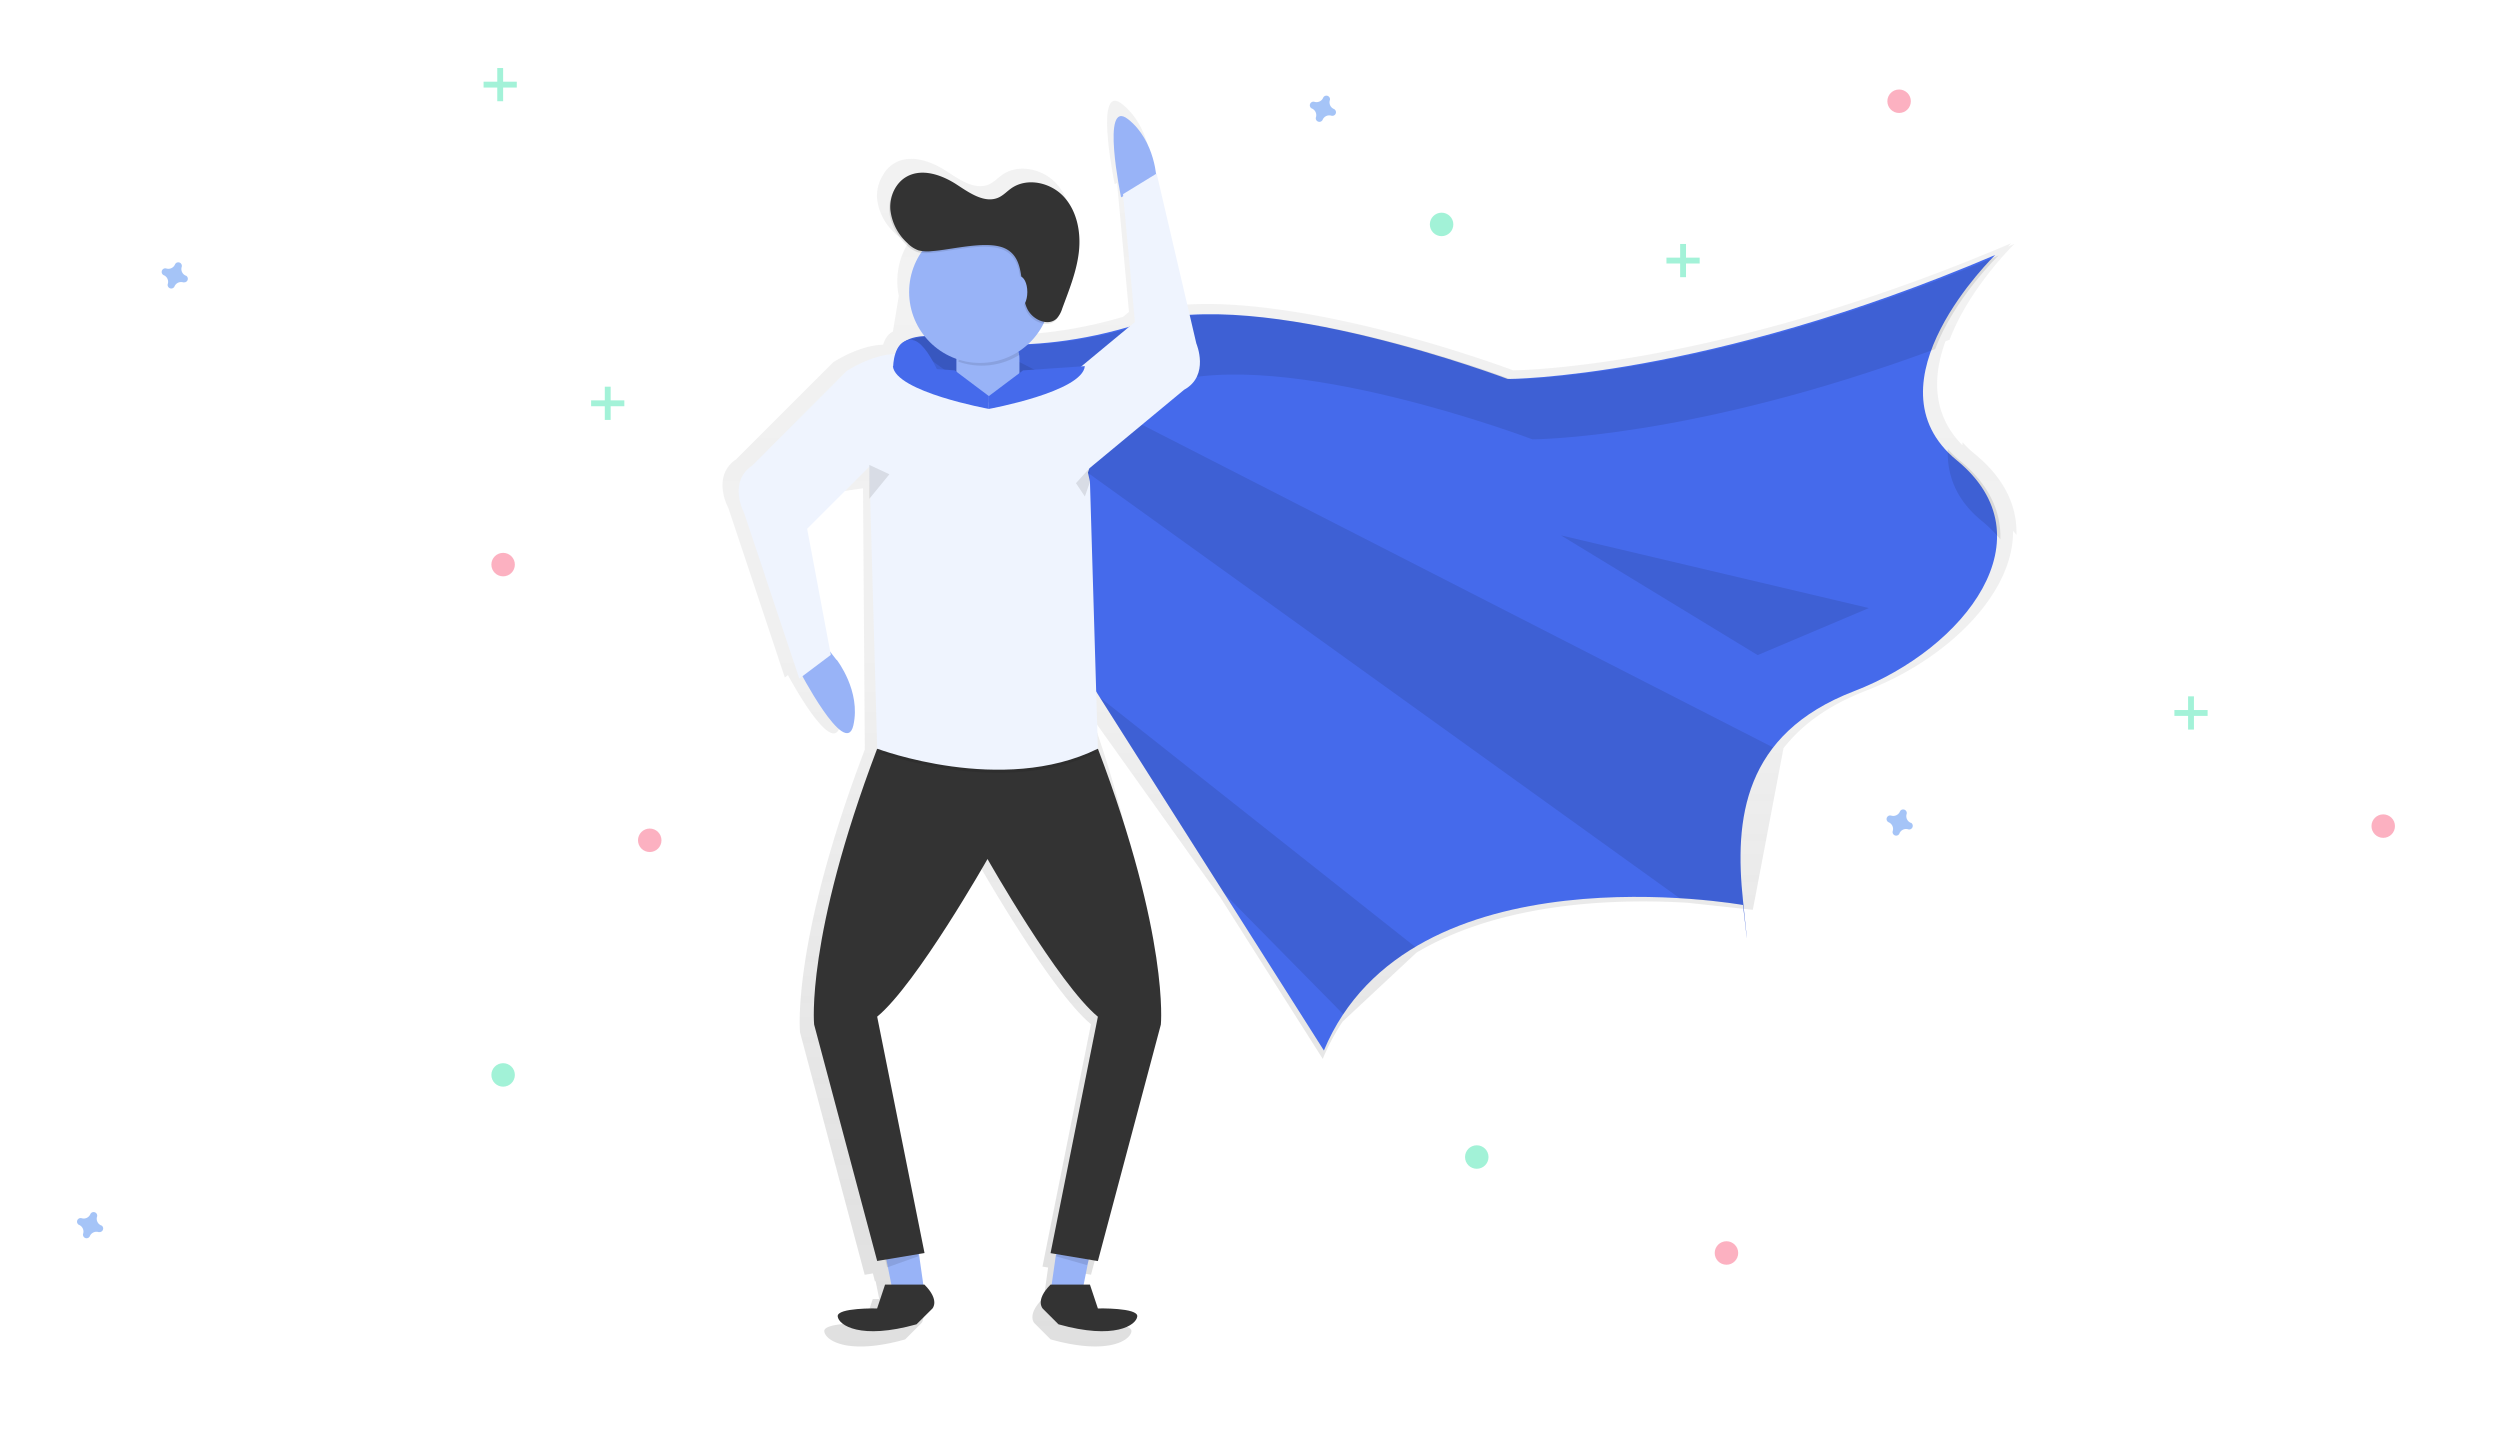 <svg id="Layer_1" data-name="Layer 1" xmlns="http://www.w3.org/2000/svg" xmlns:xlink="http://www.w3.org/1999/xlink" viewBox="0 0 945 540"><defs><style>.cls-1{fill:none;}.cls-2{fill:url(#linear-gradient);}.cls-3{fill:#98b3f7;}.cls-4{fill:#456aeb;}.cls-5{clip-path:url(#clip-path);}.cls-6,.cls-7{opacity:0.1;}.cls-10,.cls-11,.cls-12,.cls-6{isolation:isolate;}.cls-8{fill:#333;}.cls-9{fill:#eff4fe;}.cls-10{fill:#fa6484;}.cls-10,.cls-11,.cls-12,.cls-13{opacity:0.5;}.cls-11{fill:#4d8af0;}.cls-12,.cls-14{fill:#47e6b1;}</style><linearGradient id="linear-gradient" x1="664.44" y1="-39" x2="664.44" y2="431.9" gradientTransform="matrix(1, 0, 0, -1, -146.79, 470)" gradientUnits="userSpaceOnUse"><stop offset="0" stop-color="gray" stop-opacity="0.25"/><stop offset="0.54" stop-color="gray" stop-opacity="0.12"/><stop offset="1" stop-color="gray" stop-opacity="0.1"/></linearGradient><clipPath id="clip-path"><path class="cls-1" d="M353.32,127.11s32.32,9.69,77.59-4.85,139,21,139,21,74.36,0,184.28-46.88c0,0-50.11,48.49-14.55,77.59s3.24,71.12-38.79,87.29-45.26,48.49-42,79.21,0,1.62,0,1.62-126.09-22.63-158.42,55l-160-252.18S330.69,125.5,353.32,127.11Z"/></clipPath></defs><rect class="cls-1" width="945" height="540"/><path class="cls-2" d="M746.58,171.69a40.79,40.79,0,0,1-4.76-4.53v1.17c-11.62-11.86-11.21-26.21-6.45-39.31l1.57-.58c7.47-19.74,24.58-36.3,24.58-36.3L759,93.21l1.25-1.27C654.1,137.2,580.26,139.84,572,140c-5.07-1.91-46.89-17.14-87.35-22.82-12.73-1.84-25.37-2.77-36.72-2L435.22,60.39l-.25.15c-.59-4.69-2.8-14.91-10.86-21.24-10.78-8.42-2.75,30.29-2.75,30.29l.88-.42,4.51,48.74-2.2,1.84a167.69,167.69,0,0,1-39.2,6.76,27.47,27.47,0,0,0,6-8,5.31,5.31,0,0,0,4.8-1.42,6.68,6.68,0,0,0,1.06-1.48,14,14,0,0,0,1.4-3c2.65-7.11,5.54-14.24,6.4-21.77s-.55-15.7-5.62-21.35S385,61.73,378.83,66.09c-1.61,1.13-3,2.62-4.73,3.48-5.38,2.6-11.34-1.62-16.35-4.88-5.81-3.79-13.5-6.51-19.53-3.07a11.94,11.94,0,0,0-4.47,4.59A14.64,14.64,0,0,0,331.53,75a20.49,20.49,0,0,0,6.61,13,11.33,11.33,0,0,0,4.33,2.82,7,7,0,0,0,1.28.28,27.54,27.54,0,0,0-4,20.75l-2.24,13.51c-2,.92-3.08,3-3.7,4.93-9.33.27-18.87,6.67-18.87,6.67l-36.66,36.65c-9.5,6.45-3,18.33-3,18.33l21.38,64.15,1.18-.89c4.39,8,17.26,30,19.74,19,3-13.32-6.4-25.41-6.4-25.41H311l-2.44-3.14L299.63,198,311,186.79l15.22-2.22.68,98.75C299,356.63,302.41,390.23,302.41,390.23l24.44,91.64,3.11-.52.76,3,.27-.09,1.36,6.76h-2.44l-3.06,9.17s-15.61-.34-15.27,3.05,8.83,9.17,30.55,3.06l6.11-6.11s3.06-3.06-3.06-9.17h-.43l-1.69-11.87,2.12-.35-18.33-91.66c15.27-12.57,42.76-61.1,42.76-61.1s27.49,48.54,42.77,61.1l-18.33,91.63,2.13.36L394.51,491h-.44c-6.11,6.11-3.05,9.17-3.05,9.17l6.11,6.11c21.73,6.11,30.21.34,30.55-3.05s-15.27-3.06-15.27-3.06L409.35,491h-2.44l1.76-8.79.31-.94,3.43.57,24.44-91.64s-.46-52.95-24.19-119.14l48.75,68.36L500,400.25a82.56,82.56,0,0,1,7.5-14.07l27.91-26.07c32.44-19.3,75.75-20.46,102.5-18.86l24.66,2.66,11.59-61.08c6.76-8.7,16.79-16.21,31.37-21.82,30.25-11.64,55.61-36.34,55.41-60.35.44.49.87,1,1.28,1.48C762.51,191.52,757.9,181,746.58,171.69ZM411.77,262.31l0-1.13,1.4,2.21Z"/><path class="cls-3" d="M316.31,249.44h-.11l-5.43-7L302,251.22l1,1.46-1.11.27s17.73,34.24,20.68,21.24S316.31,249.44,316.31,249.44Z"/><path id="_83eae6ee-46c5-4585-a2a2-a187faac01c1" data-name="83eae6ee-46c5-4585-a2a2-a187faac01c1" class="cls-4" d="M353.32,127.11s32.32,9.69,77.59-4.85,139,21,139,21,74.36,0,184.28-46.88c0,0-50.11,48.49-14.55,77.59s3.24,71.12-38.79,87.29-45.26,48.49-42,79.21,0,1.62,0,1.62-126.09-22.63-158.42,55l-160-252.18S330.69,125.5,353.32,127.11Z"/><g class="cls-5"><polygon class="cls-6" points="273.21 79.52 675.71 368.86 699.96 297.74 273.21 79.52"/><polygon class="cls-6" points="297.46 170.04 520.53 396.34 552.86 372.1 297.46 170.04"/></g><g class="cls-7"><path d="M362.66,149.92s32.32,9.7,77.59-4.85,139,21,139,21,60.15,0,152.23-34.11c7.28-19.26,24-35.4,24-35.4-110,46.87-184.28,46.87-184.28,46.87s-93.75-35.56-139-21-77.59,4.85-77.59,4.85c-22.63-1.61-12.94,17.79-12.94,17.79l6.66,10.49C349.67,152,353.53,149.27,362.66,149.92Z"/><path d="M740.91,174.17a41.33,41.33,0,0,1-4.64-4.43c-.37,9.54,2.92,19,12.72,27.06a50.29,50.29,0,0,1,7.15,7.07C756.45,193.5,752,183.21,740.91,174.17Z"/></g><polygon class="cls-3" points="412 473.66 409.03 488.56 397.1 488.56 400.09 467.71 412 473.66"/><polygon class="cls-6" points="411.76 475.72 410.92 478.24 399.17 474.88 400.01 473.2 411.76 475.72"/><polygon class="cls-3" points="334.55 473.66 337.53 488.56 349.44 488.56 346.46 467.71 334.55 473.66"/><polygon class="cls-6" points="334.5 475.72 335.34 479.08 347.1 474.88 347.1 473.2 334.5 475.72"/><path class="cls-3" d="M437.22,68.21s-.33-14.93-10.82-23.16-2.64,29.53-2.64,29.53Z"/><path class="cls-8" d="M349.44,485.59H334.55l-3,9s-15.23-.34-14.9,3,8.61,8.95,29.79,3l6-5.95S355.4,491.54,349.44,485.59Z"/><path class="cls-8" d="M397.1,485.59H412l3,9s15.22-.34,14.89,3-8.6,8.95-29.79,3l-5.95-5.95S391.15,491.54,397.1,485.59Z"/><path class="cls-8" d="M415,283H331.57c-27.14,71.5-23.83,104.28-23.83,104.28l23.83,89.37,17.9-3-17.9-89.35c14.89-12.25,41.71-59.59,41.71-59.59S400.08,372,415,384.32l-17.89,89.37,17.89,3L438.8,387.3S442.13,354.5,415,283Z"/><path class="cls-6" d="M331.57,284.16s47.3,17.9,83.41,0Z"/><path class="cls-9" d="M328.94,176.05,305.1,199.88l8.95,47.67-11.91,8.95-20.85-62.57s-6.29-11.58,3-17.9L320,140.28s15.34-10.28,25.89-5-17.18,40.4-17.18,40.4"/><path class="cls-9" d="M328.58,175.75l3,107.25s47.31,17.9,83.42,0l-3-101-.76-3.33.55-1.65,35.79-29.68c9.82-5.4,4.63-17.52,4.63-17.52l-15-64.23-12.7,7.79L429,121.71l-25.5,21.14-.63,0V143l-65.35-3"/><rect class="cls-3" x="361.52" y="125.27" width="23.83" height="26.81" rx="10.12"/><path class="cls-6" d="M362.28,136.72a26.78,26.78,0,0,0,23-2.56,12,12,0,0,0-11.2-7.85h0A12,12,0,0,0,362.28,136.72Z"/><circle class="cls-3" cx="370.46" cy="110.38" r="26.81"/><path class="cls-6" d="M351.84,95.59a13.74,13.74,0,0,1-5-.28,11.1,11.1,0,0,1-4.22-2.76c-3.5-3.36-6.11-7.85-6.45-12.7s1.92-10,6.12-12.38c5.88-3.35,13.38-.7,19.05,3,4.88,3.2,10.7,7.3,15.94,4.76,1.72-.83,3-2.29,4.62-3.39,6-4.25,15.07-2.15,20,3.35S408.25,88.65,407.4,96s-3.67,14.3-6.25,21.23a10.22,10.22,0,0,1-2,3.73c-3.15,3.23-9,.72-11.1-3.28-3.6-7,0-19-8.51-23.09C372.77,91.37,359.11,95.12,351.84,95.59Z"/><path class="cls-8" d="M352.24,94.93a13.92,13.92,0,0,1-5-.28A11,11,0,0,1,343,91.89a20,20,0,0,1-6.45-12.7c-.34-4.85,1.91-10,6.11-12.38,5.89-3.35,13.38-.71,19.05,3,4.88,3.2,10.7,7.29,15.95,4.76,1.72-.84,3.05-2.3,4.61-3.39,6.06-4.25,15.07-2.16,20,3.35S408.65,88,407.8,95.34s-3.7,14.3-6.26,21.23a10.26,10.26,0,0,1-2,3.72c-3.15,3.23-9,.73-11.1-3.28-3.6-7,0-19-8.51-23.09C373.2,90.7,359.5,94.46,352.24,94.93Z"/><ellipse class="cls-3" cx="385.35" cy="110.38" rx="2.98" ry="5.96"/><polygon class="cls-6" points="328.62 175.74 336.19 179.28 328.62 188.53 328.62 175.74"/><polygon class="cls-6" points="411.76 177.04 406.72 182.64 410.08 187.68 412.04 182.08 411.76 177.04"/><path class="cls-4" d="M373.79,149.72v4.85s-35.38-6.46-36.28-16.17L360.86,140Z"/><path class="cls-4" d="M373.79,149.72v4.85s35.38-6.46,36.28-16.17L386.72,140Z"/><polygon class="cls-6" points="590.04 202.37 706.42 229.85 664.39 247.63 590.04 202.37"/><path class="cls-4" d="M337.62,138.64s0-10.16,6.77-10.16,13.55,20.32,13.55,20.32Z"/><circle class="cls-10" cx="190.18" cy="213.42" r="4.44"/><circle class="cls-10" cx="245.6" cy="317.63" r="4.44"/><circle class="cls-10" cx="652.6" cy="473.63" r="4.44"/><circle class="cls-10" cx="717.86" cy="38.27" r="4.44"/><circle class="cls-10" cx="900.86" cy="312.27" r="4.44"/><path class="cls-11" d="M504.2,41.19a2.71,2.71,0,0,1-1.52-3.28,1.33,1.33,0,0,0,.06-.3h0a1.36,1.36,0,0,0-2.45-.9h0a1.82,1.82,0,0,0-.15.27,2.72,2.72,0,0,1-3.28,1.51,1.33,1.33,0,0,0-.3-.06h0a1.37,1.37,0,0,0-1.44,1.28,1.34,1.34,0,0,0,.54,1.17h0a1.17,1.17,0,0,0,.27.15,2.73,2.73,0,0,1,1.5,3.28,1,1,0,0,0-.06.3h0a1.36,1.36,0,0,0,2.45.9h0a1.17,1.17,0,0,0,.15-.27,2.72,2.72,0,0,1,3.28-1.51,1,1,0,0,0,.3.05h0a1.36,1.36,0,0,0,.91-2.44h0A1.35,1.35,0,0,0,504.2,41.19Z"/><path class="cls-11" d="M38.2,463.19a2.71,2.71,0,0,1-1.52-3.28,1.33,1.33,0,0,0,.06-.3h0a1.36,1.36,0,0,0-2.45-.9h0a1.82,1.82,0,0,0-.15.27,2.72,2.72,0,0,1-3.28,1.51,1.33,1.33,0,0,0-.3-.06h0a1.37,1.37,0,0,0-1.44,1.28,1.34,1.34,0,0,0,.54,1.17h0a1.17,1.17,0,0,0,.27.15,2.73,2.73,0,0,1,1.5,3.28,1,1,0,0,0-.06.3h0a1.36,1.36,0,0,0,2.45.9h0a1.17,1.17,0,0,0,.15-.27,2.72,2.72,0,0,1,3.28-1.51,1,1,0,0,0,.3,0h0a1.36,1.36,0,0,0,.91-2.44h0A1.35,1.35,0,0,0,38.2,463.19Z"/><path class="cls-11" d="M70.2,104.19a2.71,2.71,0,0,1-1.52-3.28,1.33,1.33,0,0,0,.06-.3h0a1.36,1.36,0,0,0-2.45-.9h0a1.82,1.82,0,0,0-.15.27,2.72,2.72,0,0,1-3.28,1.51,1.33,1.33,0,0,0-.3-.06h0a1.37,1.37,0,0,0-1.44,1.28,1.34,1.34,0,0,0,.54,1.17h0a1.17,1.17,0,0,0,.27.15,2.73,2.73,0,0,1,1.5,3.28,1,1,0,0,0-.06.3h0a1.36,1.36,0,0,0,2.45.9h0a1.17,1.17,0,0,0,.15-.27,2.72,2.72,0,0,1,3.28-1.51,1,1,0,0,0,.3,0h0a1.36,1.36,0,0,0,.91-2.44h0A1.35,1.35,0,0,0,70.2,104.19Z"/><path class="cls-11" d="M722.21,311a2.72,2.72,0,0,1-1.51-3.28,1.59,1.59,0,0,0,.06-.3h0a1.38,1.38,0,0,0-1.28-1.45,1.36,1.36,0,0,0-1.17.54h0a1.82,1.82,0,0,0-.15.27,2.72,2.72,0,0,1-3.28,1.52l-.3-.06h0a1.36,1.36,0,0,0-1.45,1.28,1.38,1.38,0,0,0,.54,1.17h0l.27.15a2.71,2.71,0,0,1,1.52,3.28,1.59,1.59,0,0,0-.06.3h0a1.36,1.36,0,0,0,1.27,1.45,1.4,1.4,0,0,0,1.18-.55h0A1.35,1.35,0,0,0,718,315a2.71,2.71,0,0,1,3.28-1.52l.3.06h0a1.36,1.36,0,0,0,1.44-1.28,1.34,1.34,0,0,0-.54-1.17h0A1.17,1.17,0,0,0,722.21,311Z"/><circle class="cls-12" cx="558.22" cy="437.36" r="4.44"/><circle class="cls-12" cx="190.18" cy="406.32" r="4.44"/><circle class="cls-12" cx="544.92" cy="84.83" r="4.44"/><g class="cls-13"><rect class="cls-14" x="187.96" y="25.71" width="2.22" height="12.56"/><rect class="cls-14" x="182.79" y="30.88" width="12.56" height="2.22"/></g><g class="cls-13"><rect class="cls-14" x="228.61" y="146.17" width="2.22" height="12.56"/><rect class="cls-14" x="223.44" y="151.34" width="12.56" height="2.22"/></g><g class="cls-13"><rect class="cls-14" x="635.09" y="92.22" width="2.22" height="12.56"/><rect class="cls-14" x="629.92" y="97.39" width="12.56" height="2.22"/></g><g class="cls-13"><rect class="cls-14" x="827.09" y="263.22" width="2.22" height="12.56"/><rect class="cls-14" x="821.92" y="268.39" width="12.56" height="2.22"/></g></svg>
